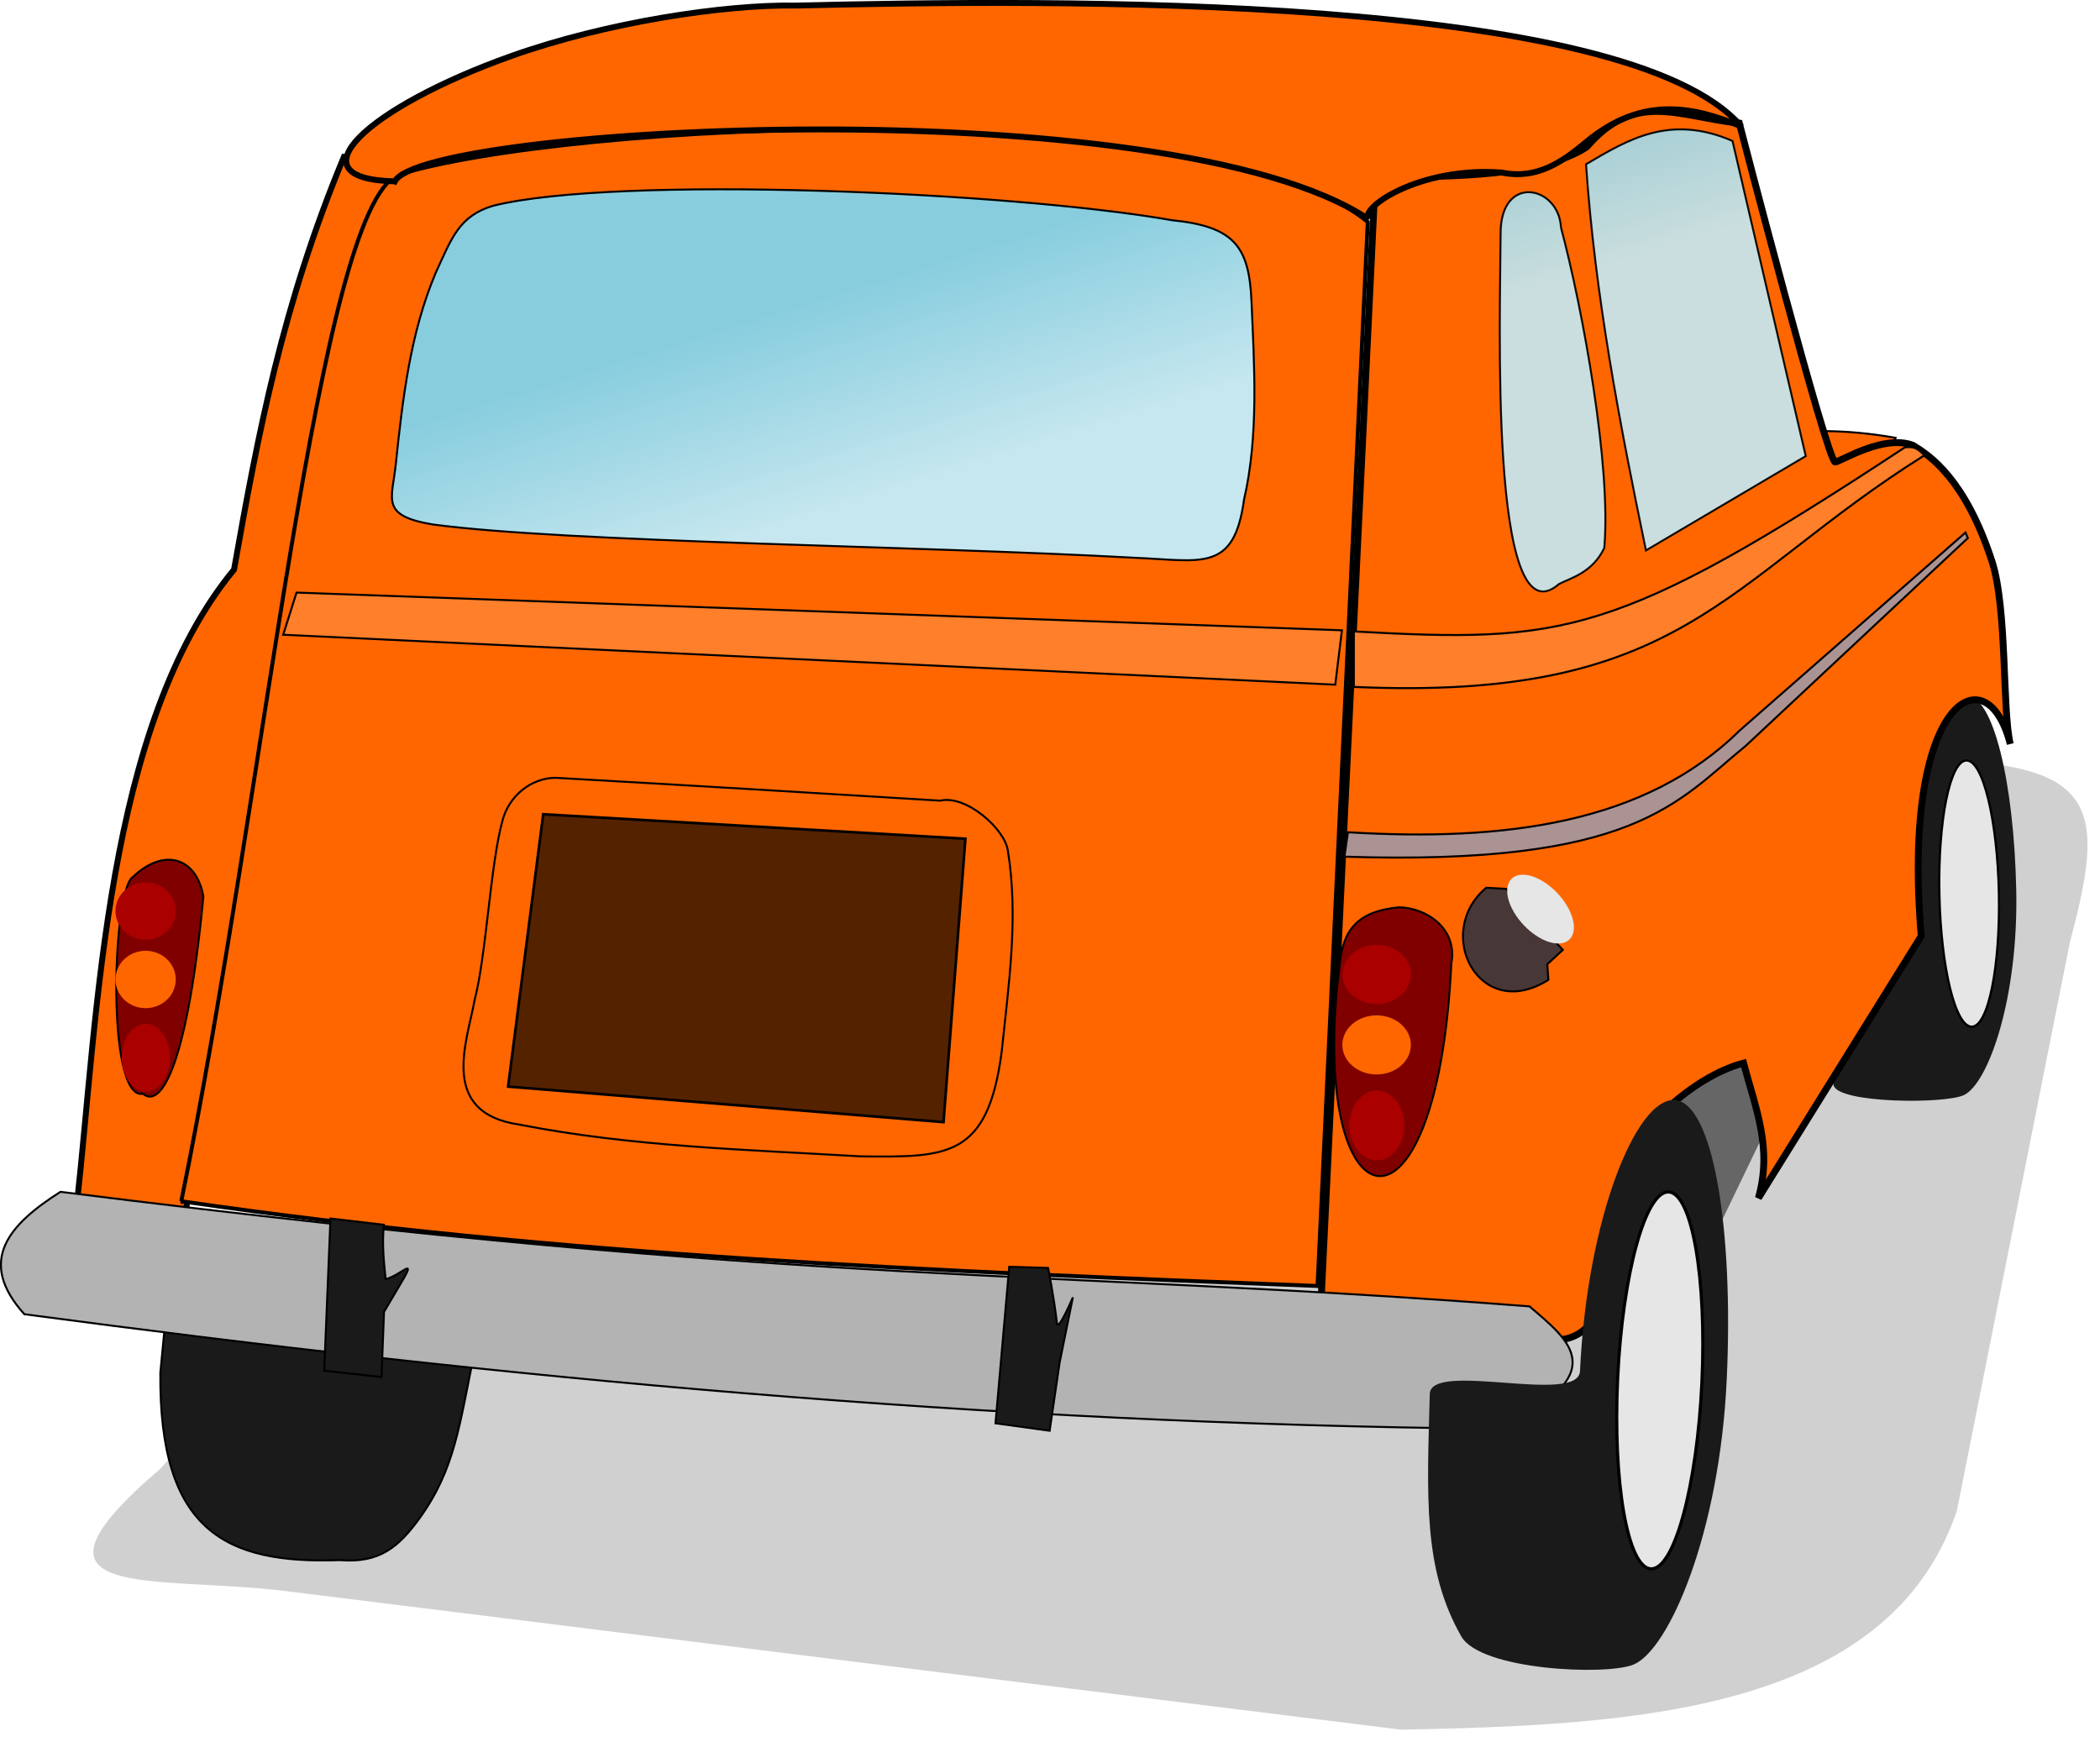 <svg xmlns="http://www.w3.org/2000/svg" viewBox="0 0 540.52 448.46"><defs><linearGradient id="b" y2="-106.22" gradientUnits="userSpaceOnUse" x2="2575.2" y1="-207.43" x1="2543.7"><stop offset="0" stop-color="#87cdde"/><stop offset="1" stop-color="#c6e7ef"/></linearGradient><filter id="a" color-interpolation-filters="sRGB"><feGaussianBlur stdDeviation=".136"/></filter></defs><path d="M47.563 58.608l-8.46 9.255c-4.075 3.492-.127 2.757 3.287 3.18l29.128 3.62c6.022-.118 12.717-.439 14.512-5.711l2.951-14.847c.806-3.017.825-4.354-2.174-4.68l-3.76-.407z" opacity=".452" color="#000" filter="url(#a)" fill="#1a1a1a" transform="translate(-344.33 -290.71) scale(9.857)"/><path d="M487.913 112.706c-28.675-5.055-34.523 3.728-42.56-7.427v11.997l37.99 4.856z" stroke="#000" fill="#f60" stroke-width=".508"/><g color="#000"><path d="M518.964 229.169c.568 27.83-7.176 49.652-13.431 52.702-4.842 2.361-32.526 2.169-33.582-2.519-3.104-13.783-5.872-25.394-6.64-44.044-.252-6.117 27.075.228 26.948-5.997-.569-27.83 6.836-50.147 13.794-50.29s12.341 22.319 12.91 50.15z" fill="#1a1a1a"/><path d="M514.495 229.865c.386 18.925-2.73 34.337-6.96 34.423s-7.972-15.185-8.359-34.11 2.73-34.336 6.96-34.422 7.972 15.185 8.359 34.11z" stroke-linejoin="round" stroke="#000" stroke-linecap="round" stroke-width=".574" fill="#e6e6e6"/></g><path d="M407.089 296.503l27.421-51.416 38.562 7.141-38.562 79.981z" fill="#666"/><path d="M88.516 40.38l12.724 1.818C76.917 131.09 64.533 222.831 47.508 313.186l-4.236 14.41-33.73-9.494 10.301-8.684c5.37-48.014 7.282-122.695 40.396-162.797C66.44 111.61 72.65 78.527 88.516 40.38z" stroke="#000" stroke-width="1.524" fill="#f60"/><path d="M41.27 353.386c-.352 40.684 16.727 49.256 46.182 48.212 10.186.83 15.113-3.29 20.59-10.86 8.99-12.52 10.156-23.567 14.062-42.603L108.6 323.068l-63.984-4.57z" stroke="#000" fill="#1a1a1a" stroke-width=".508"/><path d="M46.656 309.214c97.487 14.179 194.979 18.055 292.466 21.814L352.05 57.145C310.1 22.947 144.816 31.695 102.403 45.026c-20.539 9.446-34.004 157.946-55.744 264.19z" stroke="#000" stroke-width="1.016" fill="#f60"/><path d="M354.002 45.46c19.978.213 43.227-.218 54.402-7.644 12.536-14.48 23.283-7.854 39.276-6.11 0 0 22.776 87.637 24.688 87.236 1.912-.404 12.5-7.13 19.975-4.325 4.53 2.71 13.506 8.854 20.352 29.8 3.972 12.15 2.65 38.389 4.726 47.102-6.018-23.786-28.089-11.688-22.914 49.424l-41.91 67.449c3.642-12.965-.677-22.85-3.824-34.738-13.527 3.54-27.62 18.125-27.416 22.334-6.884 22.676-4.091 53.118-25.141 48.453-20.56-.08-56.623-.504-56.623-.504z" stroke="#000" stroke-width="1.771" fill="#f60"/><path d="M346.94 214.234c40.363 2.42 76.507-2.18 100.932-26.278l58.025-50.872.6 1.428-57.125 53.443c-17.75 14.455-28.493 30.98-103.335 28.562z" stroke="#000" stroke-width=".521" fill="#ac9393"/><path d="M387.683 228.801l14.567 15.71-3.999 3.714.286 3.999c-17.756 11.217-29.798-12.09-15.996-23.708z" stroke="#000" fill="#483737" stroke-width=".508"/><path d="M403.797 234.017c2.513 4.89 1.291 8.855-2.73 8.855-4.02 0-9.315-3.965-11.828-8.855-2.513-4.89-1.29-8.856 2.73-8.856s9.316 3.965 11.828 8.856z" color="#000" fill="#e6e6e6"/><path d="M360.098 233.551c-10.673 1.019-14.427 5.764-15.305 14.826-8.522 68.429 25.087 76.593 28.764-.379 1.685-8.89-6.354-14.319-13.46-14.447z" stroke="#000" fill="maroon" stroke-width=".508"/><path d="M363.146 250.834c0 4.2-3.949 7.605-8.82 7.605-4.87 0-8.818-3.405-8.818-7.605 0-4.2 3.948-7.606 8.819-7.606 4.87 0 8.819 3.405 8.819 7.606z" color="#000" fill="#a00"/><path d="M363.146 268.974c0 4.2-3.949 7.606-8.82 7.606-4.87 0-8.818-3.405-8.818-7.606 0-4.2 3.948-7.605 8.819-7.605 4.87 0 8.819 3.405 8.819 7.605z" color="#000" fill="#f60"/><path d="M361.451 289.718c0 4.969-3.165 8.997-7.07 8.997-3.904 0-7.069-4.028-7.069-8.997 0-4.97 3.165-8.998 7.07-8.998 3.904 0 7.07 4.028 7.07 8.998z" color="#000" fill="#a00"/><path d="M15.565 306.791c198.028 24.899 251.155 19.66 378.107 29.489 10.275 8.823 22.092 17.449-8.483 31.509C253.39 366.508 128.42 354.6 6.274 338.299c-12.394-13.73-3.923-23.113 9.291-31.508z" stroke="#000" fill="#b3b3b3" stroke-width=".508"/><path d="M85.061 313.66l13.735 1.615c-.49 5.256.007 9.403.46 13.994 3.704-.864 7.968-5.817 4.404.238l-4.816 8.182-.654 16.77-14.745-1.616zM259.766 326.08l9.998.303s1.421 6.91 2.281 14.174c.29 2.441 4.101-6.601 4.101-6.601l-3.405 16.76-2.573 17.578-13.937-1.919z" stroke="#000" fill="#1a1a1a" stroke-width=".508"/><path d="M2301-228.58c62.395-15.526 260.95-7.195 344 7.336 31.178 3.194 38.997 12.943 40.2 41.087 1.362 31.982 3.792 67.787-3.796 100.59-5.055 36.941-21.452 30.778-55.368 29.366-111.41-6.12-287.66-7.77-355.71-16.88-26.683-4.52-20.586-12.457-18.704-30.389 3.567-34.09 7.429-66.75 20.222-97.06 8.114-17.68 11.852-28.91 29.158-34.054z" stroke="#000" fill="url(#b)" transform="translate(-1041.96 169.08) scale(.508)"/><path d="M348.464 162.536c53.936 2.968 67.327 1.684 141.852-47.398 2.214-.178 3.045.04 4.988 2.076-51.873 32.613-61.917 63.415-146.84 59.605z" stroke="#000" stroke-width=".521" fill="#ff7f2a"/><path d="M76.323 152.537l269.073 9.712-1.714 13.996-270.79-12.854z" stroke="#000" fill="#ff7f2a" stroke-width=".508"/><path d="M221.462 297.662c-29.306-1.731-58.802-2.5-87.698-8.16-21.047-3.007-13.47-21.499-11.606-32.077 2.984-11.334 4.044-34.646 7.11-45.942 1.517-6.305 7.176-11.232 13.764-11.266 34.834 1.966 67.347 3.947 99.001 5.885 6.705-1.555 16.601 7.336 17.367 12.804 2.831 17.21.191 34.704-1.583 51.888-3.613 27.311-13.947 27.128-36.36 26.867z" stroke="#000" fill="none" stroke-width=".508"/><path d="M139.825 209.6l108.663 6.302-5.639 72.95-112.067-9.15z" stroke="#000" stroke-width=".682" fill="#520"/><path d="M2842-217.6c11.061 41.5 25.586 121.2 21.941 162.45-6.009 12.594-17.101 15.199-22.975 18.278-35.599 30.974-29.619-138.36-29.562-177.29-.206-31.031 29.562-24.557 30.596-3.436zM2854.7-249.6c21.363-12.619 42.623-25.505 74.22-11.808l37.11 159.69-80.968 47.793c-13.387-64.68-25.838-129.52-30.363-195.67z" opacity=".931" color="#000" stroke="#000" fill="url(#b)" transform="translate(-1041.96 169.08) scale(.508)"/><path d="M52.345 230.732c-4.071 43.075-10.8 54.82-15.545 50.816-9.58 1.853-7.881-53.072-2.49-55.896 7.562-7.211 16.107-5.37 18.035 5.08z" stroke="#000" fill="maroon" stroke-width=".508"/><path d="M45.238 234.518c0 4.078-3.474 7.384-7.759 7.384s-7.759-3.306-7.759-7.384 3.474-7.384 7.76-7.384c4.284 0 7.758 3.306 7.758 7.384z" color="#000" fill="#a00"/><path d="M45.238 252.128c0 4.078-3.474 7.384-7.759 7.384s-7.759-3.306-7.759-7.384 3.474-7.384 7.76-7.384c4.284 0 7.758 3.306 7.758 7.384z" color="#000" fill="#f60"/><path d="M43.762 272.268c0 4.825-2.785 8.736-6.22 8.736-3.435 0-6.22-3.91-6.22-8.736 0-4.824 2.785-8.735 6.22-8.735 3.435 0 6.22 3.91 6.22 8.735z" color="#000" fill="#a00"/><path d="M101.622 46.68c7.432-14.246 198.947-24.634 250.652 9.744-2.427-2.91 13.144-13.578 34.235-12.01 9.01 1.857 15.571-2.676 21.808-7.898 14.838-12.367 28.398-8.665 39.903-3.975C418.494-1.852 270.89-.155 205.036 1.436c-18.678-.343-49.167 4.356-73.296 12.934-37.3 13.261-57.14 31.76-30.12 32.31z" stroke="#000" stroke-width="1.524" fill="#f60"/><g color="#000"><path d="M444.437 355.285c-1.855 39.395-14.886 69.503-24.02 73.217-7.07 2.875-39.326 1.428-44.29-7.259-9.931-17.38-8.814-35.968-8.118-62.407.228-8.67 38.25 2.909 38.666-5.903 1.854-39.395 14.454-70.235 24.302-69.771s15.314 32.728 13.46 72.123z" fill="#1a1a1a"/><path d="M438.054 355.843c-1.261 26.789-7.138 48.277-13.126 47.995s-9.82-22.227-8.558-49.016 7.138-48.276 13.125-47.995 9.82 22.228 8.559 49.016z" stroke-linejoin="round" stroke="#000" stroke-linecap="round" stroke-width=".813" fill="#e6e6e6"/></g></svg>